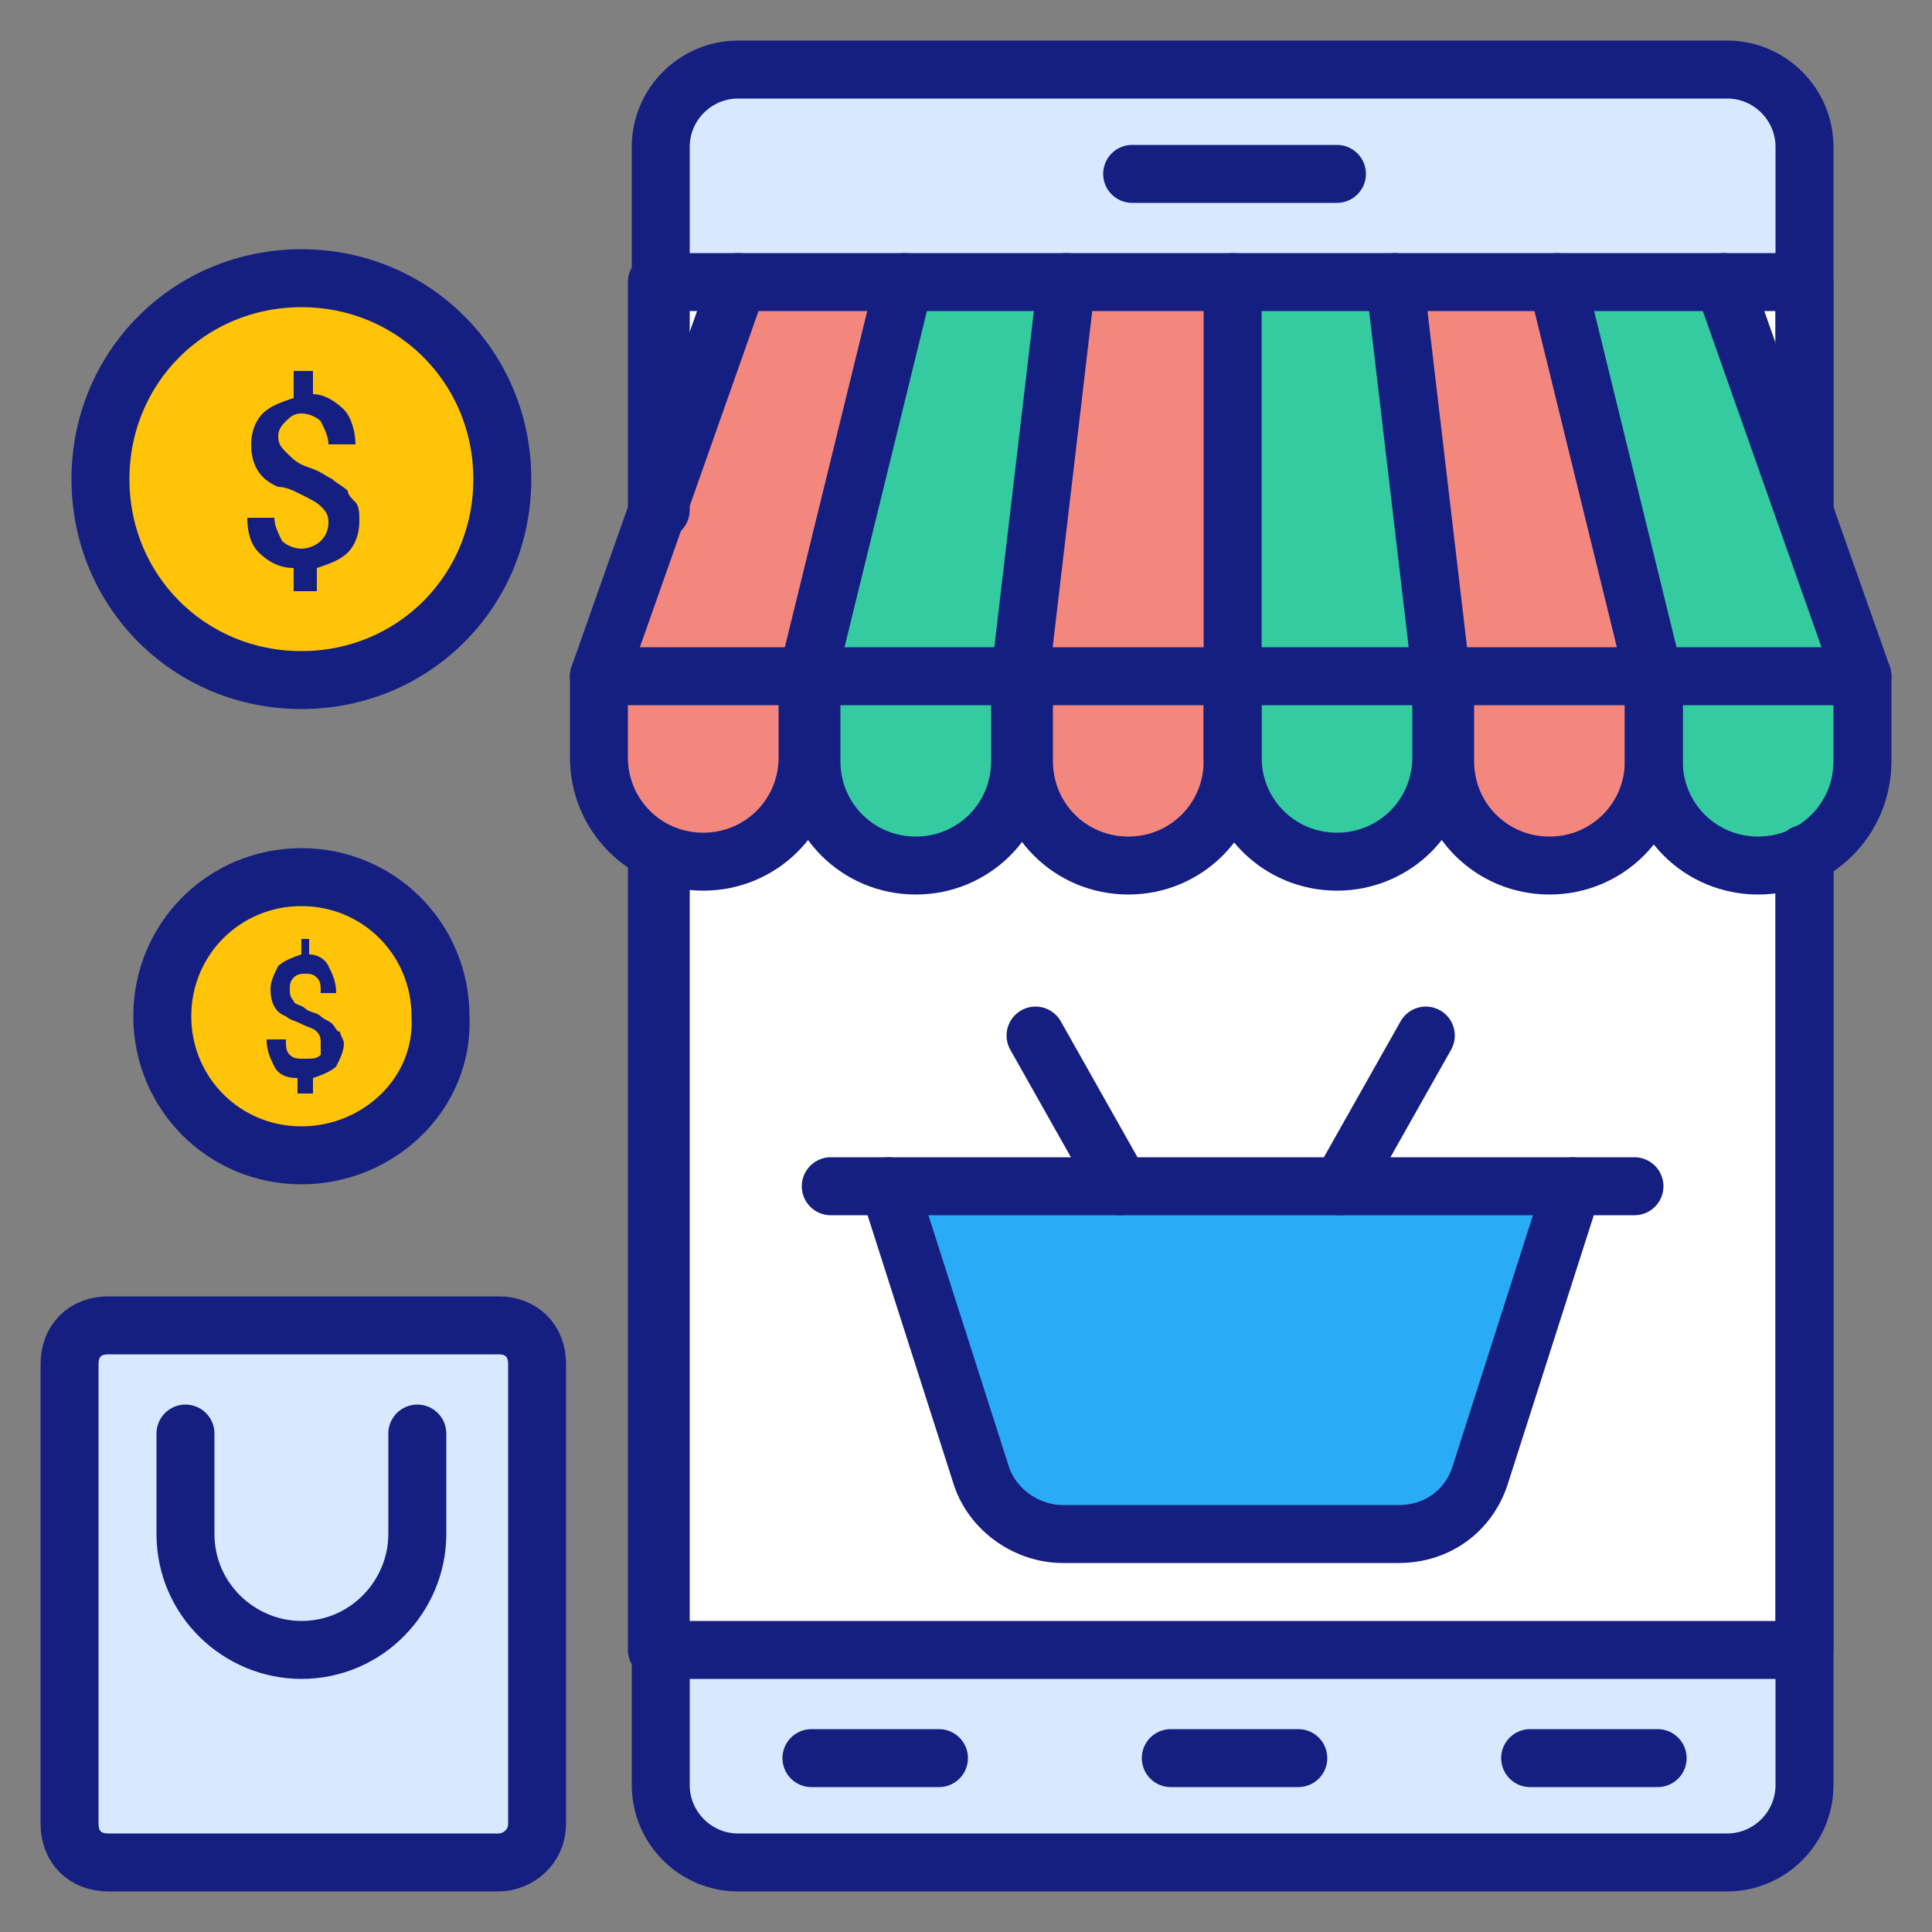 <?xml version="1.0" encoding="UTF-8" standalone="no"?><!-- icon666.com - MILLIONS OF FREE VECTOR ICONS --><svg width="1024" height="1024" id="Layer_1" viewBox="0 0 50 50" xmlns="http://www.w3.org/2000/svg"><rect x="0" y="0" width="50" height="50" fill="#808080" stroke="none"/><g><g><path d="m46.7 4.9v40.4c0 1.6-1.3 2.9-2.9 2.9h-23.9c-1.6 0-2.9-1.3-2.9-2.9v-40.4c0-1.6 1.3-2.9 2.9-2.9h23.9c1.6.1 2.9 1.3 2.9 2.9z" fill="#fff"/><path d="m46.7 7.3v-2.4c0-1.6-1.3-2.9-2.9-2.9h-23.9c-1.6 0-2.9 1.3-2.9 2.9v2.4z" fill="#d7e8ff"/><path d="m17 42.6v2.8c0 1.6 1.3 2.9 2.9 2.9h23.9c1.6 0 2.9-1.3 2.9-2.9v-2.8z" fill="#d7e8ff"/><g><g><path d="m20.9 17.5h-5.4l3.6-10.2h4.3z" fill="#f3877e"/><path d="m26.4 17.5h-5.5l2.5-10.2h4.2z" fill="#34cba0"/><path d="m31.9 17.5h-5.5l1.2-10.2h4.3z" fill="#f3877e"/><path d="m37.3 17.5h-5.4v-10.2h4.2z" fill="#34cba0"/><path d="m42.8 17.5h-5.5l-1.2-10.2h4.2z" fill="#f3877e"/><path d="m48.2 17.5h-5.4l-2.5-10.2h4.3z" fill="#34cba0"/></g><g><path d="m18.2 22.4c-1.5 0-2.7-1.2-2.7-2.7v-2.1h5.5v2.1c-.1 1.5-1.3 2.7-2.8 2.7z" fill="#f3877e"/><path d="m23.7 22.4c-1.5 0-2.7-1.2-2.7-2.7v-2.2h5.5v2.2c-.1 1.5-1.3 2.7-2.8 2.7z" fill="#34cba0"/><path d="m29.1 22.4c-1.5 0-2.7-1.2-2.7-2.7v-2.2h5.5v2.2c0 1.5-1.3 2.7-2.8 2.7z" fill="#f3877e"/><path d="m34.6 22.4c-1.5 0-2.7-1.2-2.7-2.7v-2.1h5.5v2.1c-.1 1.5-1.3 2.7-2.8 2.7z" fill="#34cba0"/><path d="m40 22.4c-1.5 0-2.7-1.2-2.7-2.7v-2.2h5.5v2.2c0 1.5-1.2 2.7-2.8 2.7z" fill="#f3877e"/><path d="m45.5 22.4c-1.5 0-2.7-1.2-2.7-2.7v-2.2h5.5v2.2c-.1 1.5-1.3 2.7-2.8 2.7z" fill="#34cba0"/></g><g style="fill:none;stroke:#151f81;stroke-linecap:round;stroke-linejoin:round;stroke-miterlimit:10;stroke-width:1.5"><g><path d="m20.9 17.5h-5.4l3.6-10.2"/><path d="m26.4 17.5h-5.5l2.5-10.2"/><path d="m31.9 17.5h-5.5l1.2-10.2"/><path d="m36.1 7.3 1.2 10.2h-5.4v-10.2"/><path d="m40.3 7.3 2.5 10.2h-5.5"/><path d="m44.6 7.3 3.6 10.2h-5.4"/></g><g><path d="m20.9 17.5v2.1c0 1.5-1.2 2.7-2.7 2.7-1.5 0-2.7-1.2-2.7-2.7v-2.1"/><path d="m26.4 17.5v2.2c0 1.5-1.2 2.7-2.7 2.7-1.5 0-2.7-1.2-2.7-2.7v-2.2"/><path d="m31.9 17.5v2.2c0 1.5-1.2 2.7-2.7 2.7-1.5 0-2.7-1.2-2.7-2.7v-2.2"/><path d="m37.3 17.5v2.1c0 1.5-1.2 2.7-2.7 2.7-1.5 0-2.7-1.2-2.7-2.7v-2.1"/><path d="m42.8 17.5v2.2c0 1.5-1.2 2.7-2.7 2.7-1.5 0-2.7-1.2-2.7-2.7v-2.2"/><path d="m48.2 17.5v2.2c0 1.5-1.2 2.7-2.7 2.7-1.5 0-2.7-1.2-2.7-2.7v-2.2"/></g></g></g><g style="fill:none;stroke:#151f81;stroke-linecap:round;stroke-linejoin:round;stroke-miterlimit:10;stroke-width:1.5"><path d="m46.7 22.1v24.1c0 1.1-.9 2-2 2h-25.6c-1.1 0-2-.9-2-2v-23.8"/><path d="m46.7 13.2v-5.9-3.5c0-1.1-.9-2-2-2h-25.6c-1.1 0-2 .9-2 2v3.5 5.9"/><path d="m46.7 22.1v20.6h-29.7v-20.3"/><path d="m46.7 13.2v-5.9h-2.1-4.3-4.2-4.2-4.3-4.2-4.3-2.1v5.9"/><path d="m29.3 4.5h5.3"/><path d="m30.3 45.5h3.3"/><g><path d="m21 45.5h3.3"/><path d="m39.6 45.5h3.3"/></g></g><g><path d="m40.7 30.7-2.4 7.5c-.3.9-1.1 1.5-2.1 1.5h-8.7c-.9 0-1.8-.6-2.1-1.5l-2.4-7.5" fill="#2aabf5"/><g style="fill:none;stroke:#151f81;stroke-linecap:round;stroke-linejoin:round;stroke-miterlimit:10;stroke-width:1.5"><path d="m40.7 30.7-2.4 7.5c-.3.9-1.1 1.5-2.1 1.5h-8.7c-.9 0-1.8-.6-2.1-1.5l-2.4-7.5"/><path d="m21.5 30.7h20.8"/><g><path d="m29 30.7-2.2-3.9"/><path d="m34.7 30.7 2.2-3.9"/></g></g></g></g><g><path d="m7.8 17.6c-2.9 0-5.2-2.3-5.2-5.2s2.3-5.2 5.2-5.2 5.2 2.3 5.2 5.2-2.3 5.2-5.2 5.2z" fill="#ffc408"/><path d="m7.8 17.6c-2.9 0-5.2-2.3-5.2-5.2s2.3-5.2 5.2-5.2 5.2 2.3 5.2 5.2-2.3 5.2-5.2 5.2z" style="fill:none;stroke:#151f81;stroke-linecap:round;stroke-linejoin:round;stroke-miterlimit:10;stroke-width:1.5"/><g><path d="m8.5 13.5c0-.2-.1-.3-.2-.4s-.3-.2-.5-.3-.4-.2-.6-.2c-.5-.2-.7-.6-.7-1.1 0-.3.1-.6.3-.8s.5-.3.8-.4v-.7h.5v.6c.3 0 .6.2.8.4s.3.6.3.9h-.7c0-.2-.1-.4-.2-.6-.1-.1-.3-.2-.5-.2s-.3.1-.4.2-.2.2-.2.4.1.3.2.4c.2.2.3.3.6.4s.4.2.6.3c.1.1.3.2.4.3 0 .1.1.2.2.3s.1.3.1.5c0 .3-.1.6-.3.8s-.5.3-.8.4v.6h-.6v-.6c-.4 0-.7-.2-.9-.4s-.3-.5-.3-.9h.7c0 .2.1.4.2.6.1.1.3.2.5.2s.4-.1.5-.2c.2-.2.2-.4.2-.5z" fill="#151f81"/></g></g><g><path d="m7.8 29.9c-2 0-3.6-1.6-3.6-3.6s1.6-3.6 3.6-3.6 3.6 1.6 3.6 3.6c.1 2-1.6 3.6-3.6 3.6z" fill="#ffc408"/><path d="m7.8 29.9c-2 0-3.6-1.6-3.6-3.6s1.6-3.6 3.6-3.6 3.6 1.6 3.6 3.6c.1 2-1.6 3.6-3.6 3.6z" style="fill:none;stroke:#151f81;stroke-linecap:round;stroke-linejoin:round;stroke-miterlimit:10;stroke-width:1.5"/><g><path d="m8.3 27c0-.1 0-.2-.1-.3s-.2-.1-.4-.2-.3-.1-.4-.2c-.3-.1-.4-.4-.4-.7 0-.2.1-.4.2-.6.1-.1.3-.2.6-.3v-.4h.2v.4c.2 0 .4.1.5.3s.2.4.2.7h-.4c0-.2 0-.3-.1-.4s-.2-.1-.3-.1-.2 0-.3.1-.1.2-.1.3 0 .2.1.3c0 .1.2.1.3.2s.3.1.4.2.2.1.3.2.1.2.2.2c0 .1.1.2.1.3 0 .2-.1.4-.2.6-.1.1-.3.2-.6.3v.4h-.4v-.4c-.3 0-.5-.1-.6-.3s-.2-.4-.2-.7h.5c0 .2 0 .3.1.4s.2.1.4.1.3 0 .4-.1c0 0 0-.1 0-.3z" fill="#151f81"/></g></g><g><path d="m12.9 48.2h-10.1c-.6 0-1-.4-1-1v-11.9c0-.6.4-1 1-1h10.1c.6 0 1 .4 1 1v11.9c0 .6-.5 1-1 1z" fill="#d7e8ff"/><g style="fill:none;stroke:#151f81;stroke-linecap:round;stroke-linejoin:round;stroke-miterlimit:10;stroke-width:1.5"><path d="m12.9 48.2h-10.1c-.6 0-1-.4-1-1v-11.9c0-.6.4-1 1-1h10.1c.6 0 1 .4 1 1v11.9c0 .6-.5 1-1 1z"/><path d="m10.8 37.1v2.6c0 1.6-1.3 3-3 3-1.6 0-3-1.3-3-3v-2.6"/></g></g></g></svg>